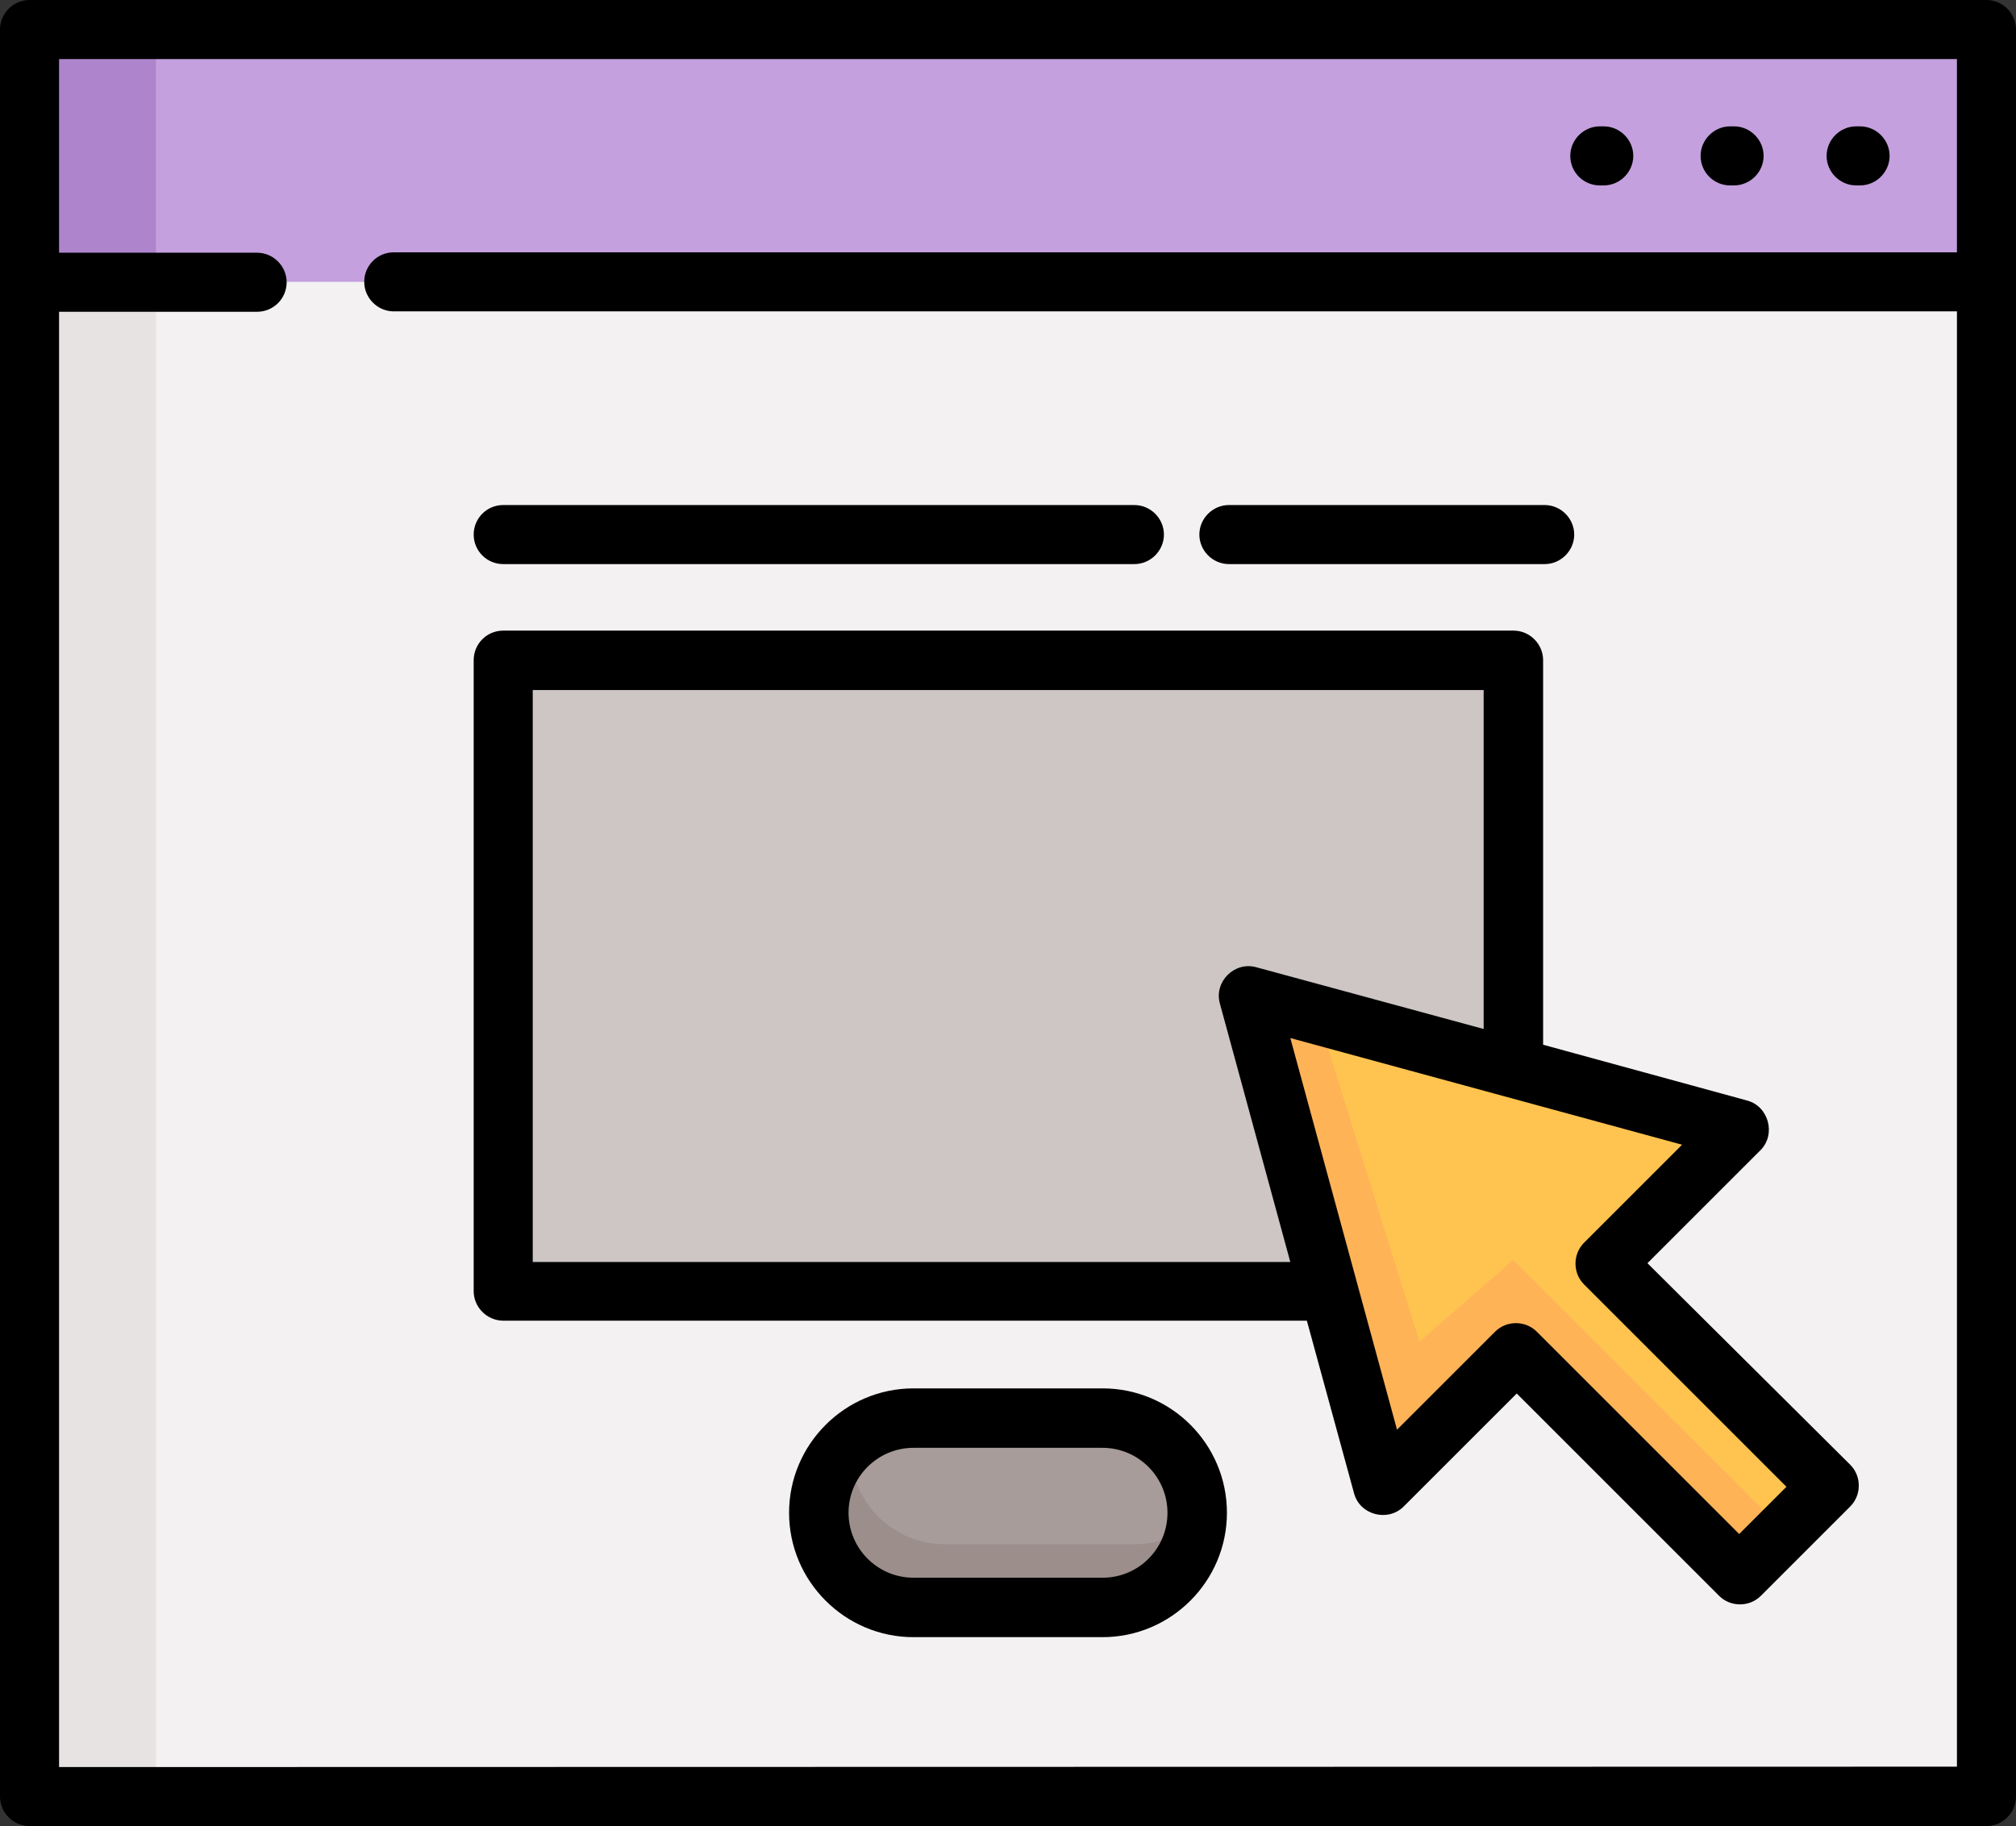 <?xml version="1.0" encoding="utf-8"?>
<!-- Generator: Adobe Illustrator 22.1.0, SVG Export Plug-In . SVG Version: 6.00 Build 0)  -->
<svg version="1.1" id="Capa_1" xmlns="http://www.w3.org/2000/svg" xmlns:xlink="http://www.w3.org/1999/xlink" x="0px" y="0px"
	 viewBox="0 0 512 463.9" style="enable-background:new 0 0 512 463.9;" xml:space="preserve">
<rect x="0" y="0" width="512" height="463.9" fill="#333333" stroke="none"/>
<style type="text/css">
	.st0{fill:#F3F1F1;}
	.st1{fill:#E6E3E2;}
	.st2{fill:#C4A0DE;}
	.st3{fill:#AE85CC;}
	.st4{fill:#A89C9A;}
	.st5{fill:#9B8E8B;}
	.st6{fill:#CDC6C5;}
	.st7{fill:#FFC44F;}
	.st8{fill:#FFB357;}
</style>
<rect x="7.5" y="7.5" class="st0" width="497" height="448.9"/>
<rect x="7.5" y="7.5" class="st1" width="32.1" height="448.9"/>
<rect x="7.5" y="7.5" class="st2" width="497" height="64.1"/>
<rect x="7.5" y="7.5" class="st3" width="32.1" height="64.1"/>
<path class="st4" d="M280,408.3H232c-13.3,0-24-10.8-24-24l0,0c0-13.3,10.8-24,24-24H280c13.3,0,24,10.8,24,24l0,0
	C304.1,397.5,293.3,408.3,280,408.3z"/>
<path class="st5" d="M288.1,392.3H240c-13.3,0-24-10.8-24-24l0,0c0-0.7,0-1.3,0.1-2c-5,4.4-8.1,10.8-8.1,18l0,0
	c0,13.3,10.8,24,24,24H280c12.6,0,23-9.7,24-22.1C299.8,390,294.2,392.3,288.1,392.3z"/>
<rect x="127.8" y="167.8" class="st6" width="256.5" height="160.3"/>
<polygon class="st7" points="317,252.9 351,377.6 385.1,343.6 441.7,400.3 464.4,377.6 407.7,320.9 441.7,286.9 "/>
<polygon class="st8" points="384.3,320.1 360.5,340.8 334.6,257.7 317,252.9 351,377.6 385.1,343.6 441.7,400.3 453.1,388.9 "/>
<path d="M504.5,0H7.5C3.4,0,0,3.4,0,7.5v448.9c0,4.1,3.4,7.5,7.5,7.5h497c4.1,0,7.5-3.4,7.5-7.5V7.5C512,3.4,508.6,0,504.5,0z
	 M15,448.9V79.2h50.3c4.2,0,7.5-3.4,7.5-7.5c0-4.1-3.4-7.5-7.5-7.5H15V15H497v49.1H100c-4.2,0-7.5,3.4-7.5,7.5
	c0,4.1,3.4,7.5,7.5,7.5H497v369.7L15,448.9L15,448.9z"/>
<path d="M280,352.7H232c-17.4,0-31.6,14.2-31.6,31.6s14.2,31.6,31.6,31.6H280c17.4,0,31.6-14.2,31.6-31.6S297.5,352.7,280,352.7z
	 M280,400.8H232c-9.1,0-16.5-7.4-16.5-16.5s7.4-16.5,16.5-16.5H280c9.1,0,16.5,7.4,16.5,16.5S289.2,400.8,280,400.8z"/>
<path d="M439.4,47.1h1c4.1,0,7.5-3.4,7.5-7.5s-3.4-7.5-7.5-7.5h-1c-4.1,0-7.5,3.4-7.5,7.5S435.2,47.1,439.4,47.1z"/>
<path d="M471.4,47.1h1c4.1,0,7.5-3.4,7.5-7.5s-3.4-7.5-7.5-7.5h-1c-4.1,0-7.5,3.4-7.5,7.5S467.3,47.1,471.4,47.1z"/>
<path d="M406.3,47.1h1c4.1,0,7.5-3.4,7.5-7.5s-3.4-7.5-7.5-7.5h-1c-4.1,0-7.5,3.4-7.5,7.5S402.1,47.1,406.3,47.1z"/>
<path d="M418.4,320.9l28.7-28.7c4-4,2.1-11.1-3.3-12.6l-51.9-14.2v-97.7c0-4.1-3.4-7.5-7.5-7.5H127.8c-4.2,0-7.5,3.4-7.5,7.5v160.3
	c0,4.1,3.4,7.5,7.5,7.5h204.1l12,43.9c1.5,5.5,8.6,7.3,12.6,3.3l28.7-28.7l51.4,51.4c2.9,2.9,7.7,2.9,10.6,0l22.7-22.7
	c2.9-2.9,2.9-7.7,0-10.6L418.4,320.9z M135.3,320.6V175.3h241.5v86.1L319,245.7c-5.5-1.5-10.7,3.7-9.2,9.2l17.9,65.7L135.3,320.6
	L135.3,320.6z M441.7,389.7l-51.4-51.4c-2.9-2.9-7.7-2.9-10.6,0l-24.9,24.9l-27.1-99.5l99.5,27.1l-24.9,24.9
	c-2.9,2.9-2.9,7.7,0,10.6l51.4,51.4L441.7,389.7z"/>
<path d="M127.8,143.3h160.3c4.1,0,7.5-3.4,7.5-7.5s-3.4-7.5-7.5-7.5H127.8c-4.2,0-7.5,3.4-7.5,7.5S123.6,143.3,127.8,143.3z"/>
<path d="M312.1,143.3h80.2c4.1,0,7.5-3.4,7.5-7.5s-3.4-7.5-7.5-7.5h-80.2c-4.1,0-7.5,3.4-7.5,7.5S308,143.3,312.1,143.3z"/>
</svg>
